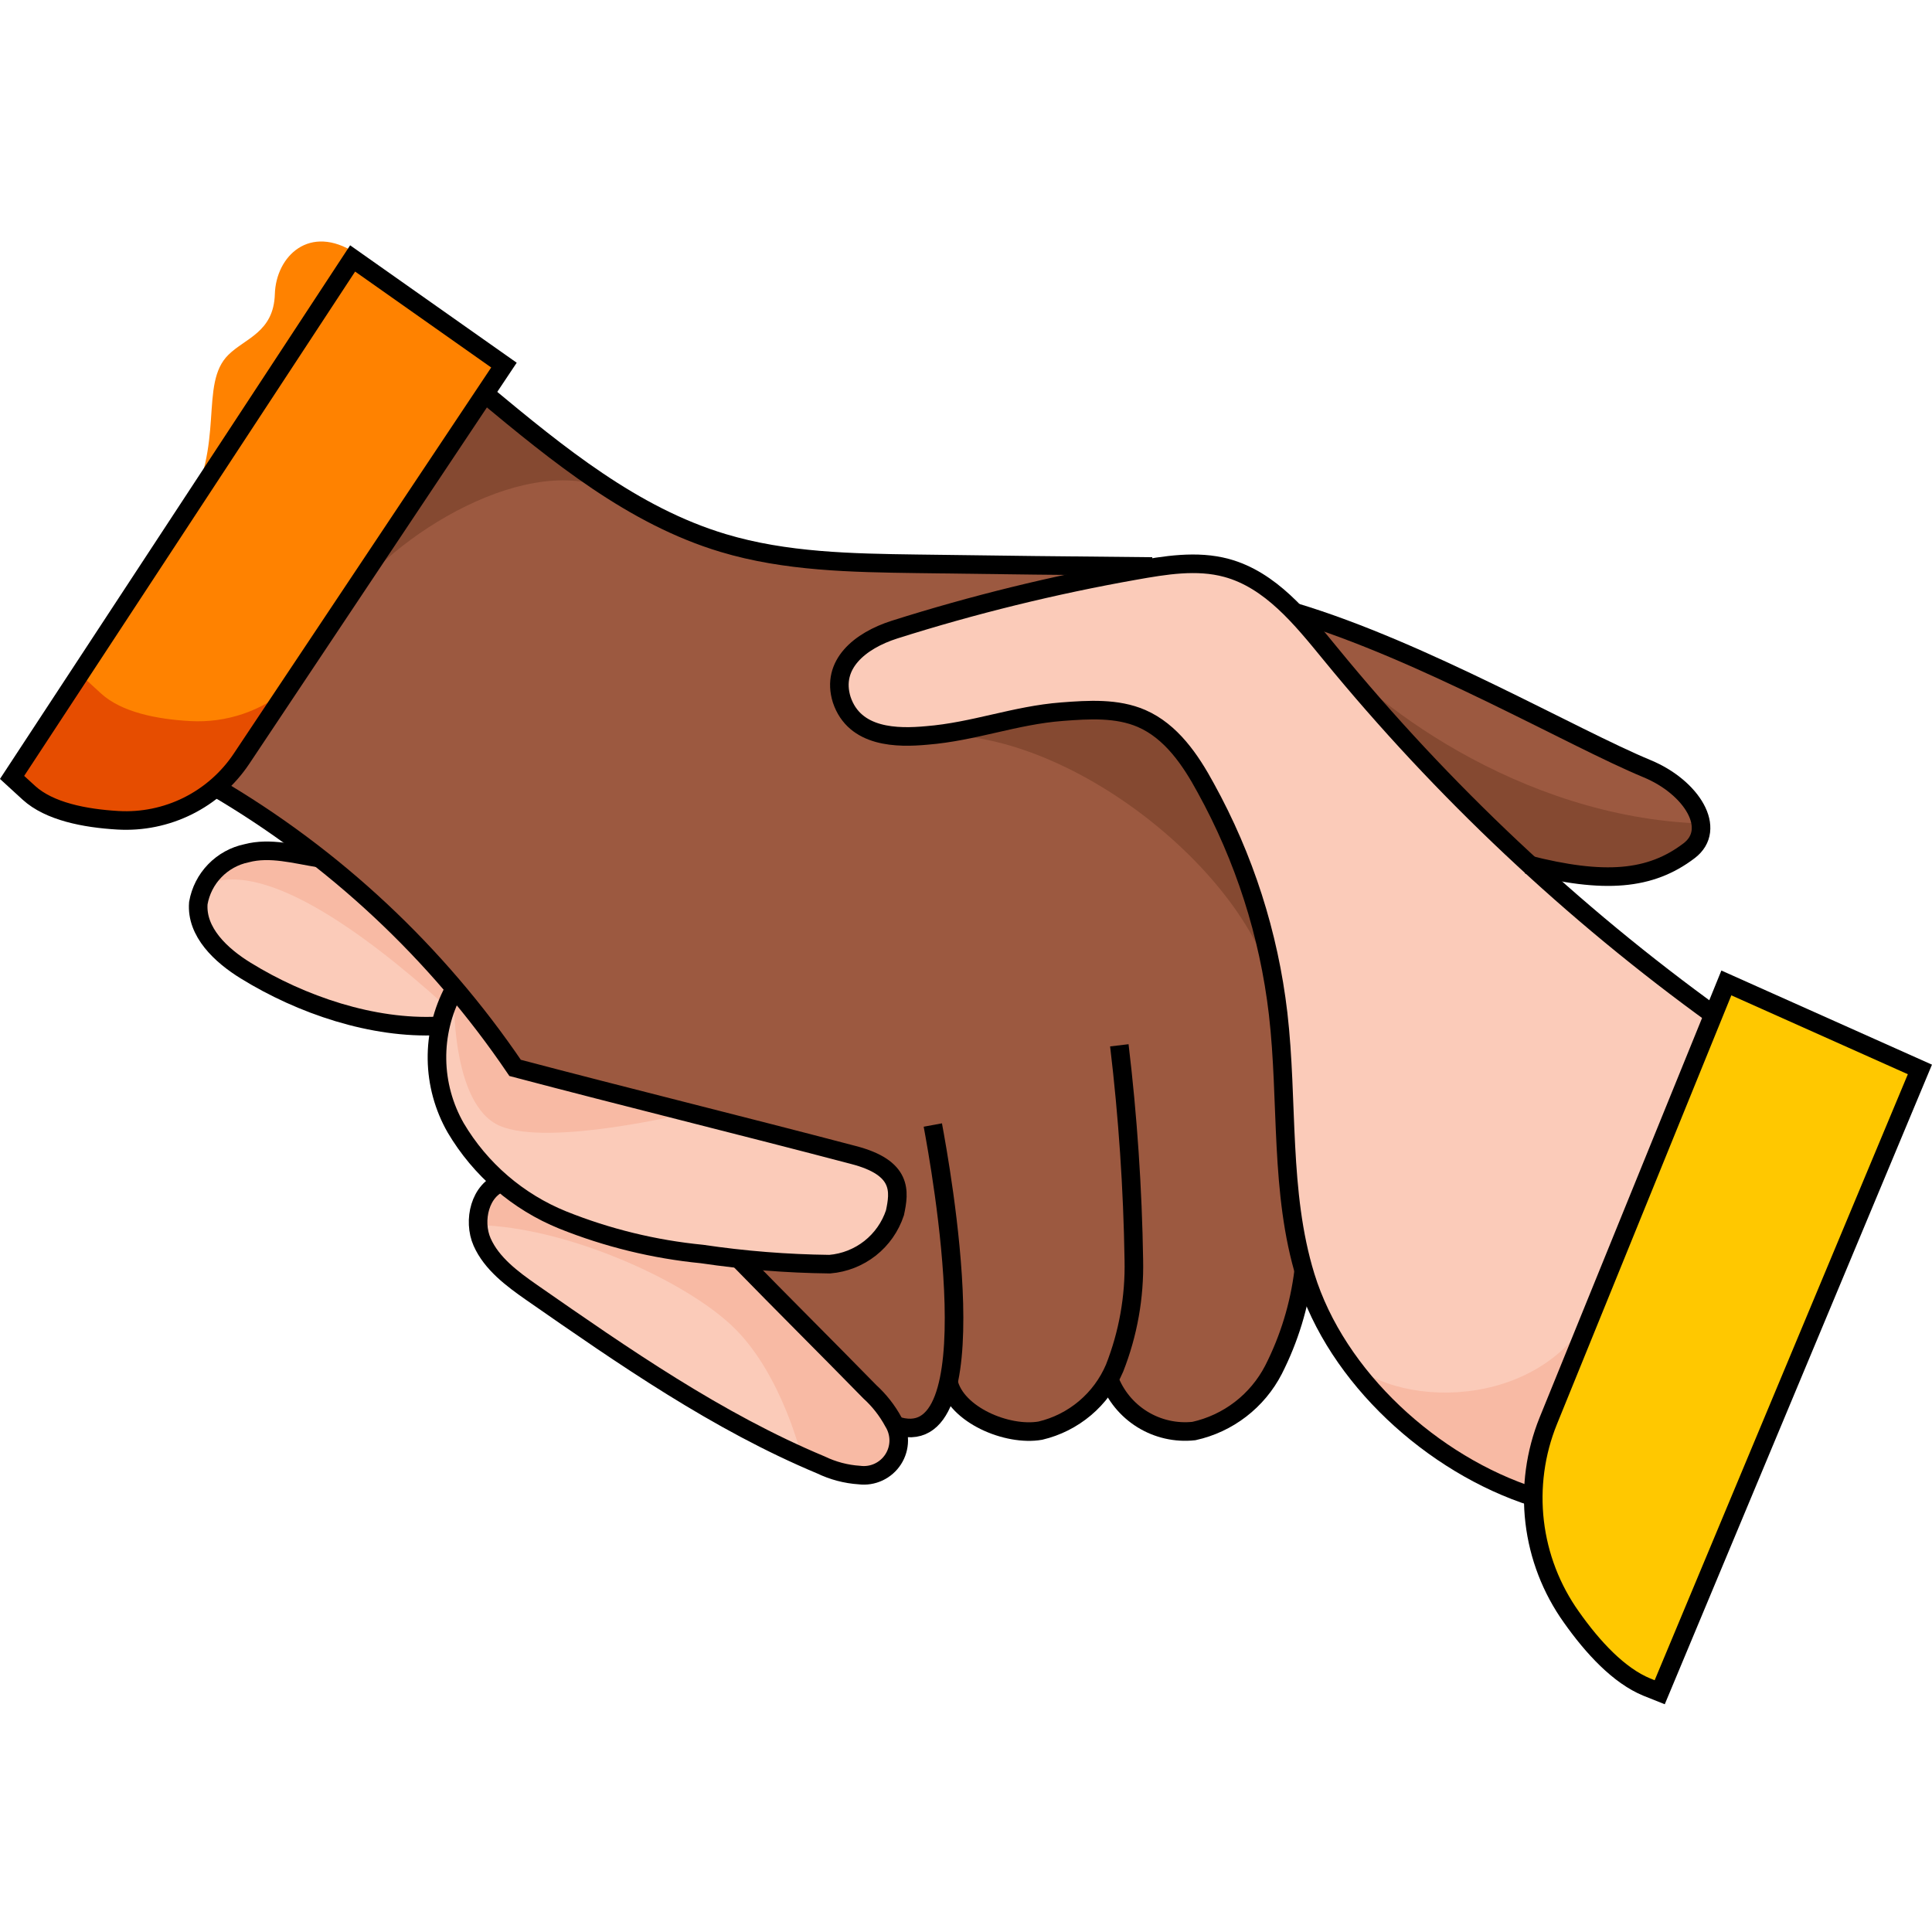 <svg width="104" height="104" viewBox="0 0 104 104" fill="none" xmlns="http://www.w3.org/2000/svg">
<g clip-path="url(#clip0_187_193)">
<path d="M82.406 46.581C86.441 47.563 88.839 47.348 90.912 45.801C92.46 44.633 91.057 42.346 88.652 41.378C84.693 39.741 76.719 35.242 69.879 33.17C68.866 31.961 67.535 31.061 66.037 30.572C64.728 30.288 63.373 30.288 62.064 30.572V30.516C57.844 30.489 53.622 30.44 49.398 30.371C45.895 30.323 42.329 30.261 38.971 29.252C34.134 27.794 30.064 24.47 26.16 21.23L17.53 34.047L11.519 42.339C16.814 45.441 21.497 49.486 25.338 54.272L26.976 55.937L27.736 57.492C26.99 56.386 26.181 55.315 25.338 54.272L24.433 53.346C23.822 54.489 23.511 55.768 23.529 57.063C23.547 58.359 23.894 59.628 24.537 60.753C25.862 62.994 27.887 64.737 30.299 65.715C32.699 66.677 35.223 67.294 37.797 67.546L38.563 67.642L48.071 76.542L48.175 76.452V76.708C49.868 77.316 50.739 76.155 51.125 74.207H51.188L51.091 74.4C51.492 76.162 54.255 77.323 56.038 77.012C56.818 76.836 57.551 76.494 58.188 76.01C58.824 75.526 59.349 74.911 59.728 74.207V74.207C60.067 75.12 60.701 75.894 61.53 76.406C62.358 76.918 63.334 77.138 64.302 77.033C65.215 76.832 66.071 76.432 66.812 75.862C67.552 75.293 68.158 74.567 68.586 73.737C69.384 72.186 69.912 70.511 70.148 68.783L70.293 68.707C71.972 74.158 77.141 78.843 82.572 80.585L92.411 54.728C88.92 52.21 85.579 49.49 82.406 46.581V46.581ZM71.613 35.187L71.564 35.125L81.39 45.656C77.907 42.383 74.641 38.886 71.613 35.187V35.187Z" fill="#9C5940"/>
<path d="M18.36 32.796C21.124 28.713 28.614 24.194 33.043 26.467L26.134 21.437L18.36 32.796Z" fill="#854931"/>
<path d="M49.883 39.589C57.483 39.015 67.717 47.3 68.719 53.989C68.719 53.989 67.82 48.136 66.141 44.888C64.462 41.641 64.068 39.837 61.45 38.67C58.831 37.502 54.353 38.67 54.353 38.67L49.883 39.589Z" fill="#854931"/>
<path d="M70.694 34.075C73.548 37.771 81.826 43.997 91.568 44.329L91.403 45.282L89.71 46.54L87.637 47.19L85.204 47.051L83.228 46.775L82.074 46.277L75.648 39.824L70.694 34.075Z" fill="#854931"/>
<path d="M48.072 76.542C47.743 75.933 47.313 75.384 46.801 74.918C44.396 72.438 42.171 70.233 39.78 67.78C41.406 67.975 43.042 68.077 44.679 68.085C45.471 68.019 46.226 67.722 46.85 67.23C47.474 66.739 47.94 66.075 48.19 65.321C48.431 64.18 48.625 62.916 45.944 62.204C40.105 60.636 33.562 59.026 27.73 57.485C24.834 53.219 21.293 49.429 17.234 46.25L17.192 46.181H17.158C15.361 44.798 18.63 46.947 16.66 45.794L15.748 45.932C14.931 45.755 14.085 45.755 13.268 45.932C12.617 46.068 12.023 46.397 11.561 46.875C11.099 47.353 10.791 47.958 10.676 48.613C10.552 50.167 11.899 51.432 13.226 52.247C16.225 54.099 20.067 55.398 23.591 55.225L24.496 54.576L24.427 53.339C23.816 54.482 23.505 55.761 23.523 57.056C23.541 58.352 23.888 59.621 24.53 60.746C25.156 61.867 25.985 62.861 26.977 63.676C25.823 64.118 25.456 65.749 25.954 66.861C26.451 67.974 27.564 68.838 28.614 69.57C33.582 73.025 38.606 76.521 44.189 78.857C44.838 79.17 45.542 79.355 46.262 79.403C46.614 79.448 46.973 79.391 47.295 79.241C47.617 79.09 47.89 78.851 48.082 78.552C48.274 78.252 48.377 77.904 48.379 77.548C48.38 77.193 48.281 76.844 48.093 76.542H48.072Z" fill="#FBCBB9"/>
<path d="M92.378 54.728C84.638 49.142 77.659 42.574 71.614 35.187C70.052 33.28 68.394 31.214 66.024 30.571C64.421 30.136 62.714 30.426 61.077 30.716C56.7 31.492 52.379 32.553 48.142 33.895C46.29 34.489 44.721 35.767 45.309 37.661C45.999 39.734 48.321 39.734 49.883 39.589C52.419 39.388 54.63 38.504 57.166 38.31C58.61 38.2 60.123 38.103 61.45 38.676C63.039 39.367 64.082 40.895 64.905 42.415C66.98 46.172 68.304 50.298 68.802 54.562C69.348 59.282 68.878 64.167 70.273 68.706C71.953 74.158 77.121 78.843 82.552 80.584" fill="#FBCBB9"/>
<path d="M72.525 73.205C75.455 76.01 83.581 75.837 86.027 69.888L83.125 77.074L82.537 80.584L79.856 79.486L74.177 75.236L72.525 73.205Z" fill="#F8BAA4"/>
<path d="M23.888 54.065C19.632 50.223 13.973 46.049 10.912 47.721C10.912 47.721 12.604 45.572 14.795 45.835C15.905 45.903 16.983 46.235 17.939 46.802L24.227 53.125L23.888 54.065Z" fill="#F8BAA4"/>
<path d="M24.44 53.553C24.44 53.553 24.26 59.475 26.913 60.608C29.567 61.741 37.023 59.917 37.023 59.917L27.591 57.45L24.44 53.553Z" fill="#F8BAA4"/>
<path d="M25.739 65.949C30.542 66.053 37.002 68.976 39.559 71.519C42.116 74.061 43.152 78.428 43.152 78.428L46.213 79.416L47.692 78.933L48.293 77.254L47.084 75.25L43.111 71.208L39.31 67.753L32.331 66.682L28.6 64.837L26.721 63.787L25.919 64.788L25.739 65.949Z" fill="#F8BAA4"/>
<path d="M19.127 13.615C16.667 12.025 14.857 13.787 14.795 15.833C14.733 17.878 13.206 18.203 12.3 19.094C10.684 20.677 12.169 23.931 9.992 27.607C8.687 29.818 17.13 24.007 17.13 24.007L19.127 13.615Z" fill="#FF8200"/>
<path d="M18.982 13.912L27.128 19.654L12.998 40.846C12.274 41.929 11.28 42.804 10.114 43.385C8.948 43.965 7.651 44.231 6.351 44.156C4.554 44.052 2.654 43.679 1.555 42.677L0.65 41.848L18.982 13.912Z" fill="#E64D00"/>
<path d="M15.547 37.025L27.128 19.654L19.251 14.126L4.54 36.507L5.445 37.336C6.544 38.338 8.444 38.718 10.241 38.815C12.174 38.925 14.076 38.284 15.547 37.025V37.025Z" fill="#FF8200"/>
<path d="M92.378 54.728C84.638 49.142 77.659 42.574 71.614 35.187C70.052 33.28 68.394 31.214 66.024 30.571C64.421 30.136 62.714 30.426 61.077 30.716C56.7 31.492 52.379 32.553 48.142 33.895C46.29 34.489 44.721 35.767 45.309 37.661C45.999 39.734 48.321 39.734 49.883 39.589C52.419 39.388 54.63 38.504 57.166 38.31C58.61 38.2 60.123 38.103 61.45 38.676C63.039 39.367 64.082 40.895 64.905 42.415C66.98 46.172 68.304 50.298 68.802 54.562C69.348 59.282 68.878 64.167 70.273 68.706C71.953 74.158 77.121 78.843 82.552 80.584" stroke="black" stroke-miterlimit="10"/>
<path d="M11.519 42.332C17.986 46.109 23.525 51.286 27.729 57.485C33.561 59.026 40.104 60.636 45.929 62.17C48.61 62.861 48.417 64.146 48.175 65.286C47.925 66.04 47.46 66.704 46.836 67.196C46.211 67.687 45.456 67.984 44.665 68.05C42.363 68.024 40.066 67.841 37.79 67.504C35.216 67.252 32.692 66.636 30.292 65.673C27.88 64.695 25.855 62.952 24.53 60.712C23.887 59.587 23.54 58.317 23.522 57.022C23.504 55.726 23.815 54.447 24.426 53.304" stroke="black" stroke-miterlimit="10"/>
<path d="M27.059 63.635C25.837 64.022 25.443 65.708 25.954 66.862C26.465 68.016 27.564 68.838 28.614 69.57C33.582 73.025 38.606 76.522 44.189 78.857C44.838 79.17 45.542 79.356 46.262 79.403C46.615 79.448 46.973 79.392 47.295 79.241C47.617 79.09 47.89 78.851 48.082 78.552C48.274 78.252 48.377 77.904 48.379 77.549C48.38 77.193 48.281 76.844 48.093 76.542C47.764 75.933 47.334 75.384 46.822 74.918C44.396 72.438 42.171 70.234 39.78 67.781" stroke="black" stroke-miterlimit="10"/>
<path d="M23.591 55.225C20.067 55.398 16.225 54.099 13.226 52.247C11.899 51.432 10.552 50.174 10.676 48.613C10.791 47.958 11.099 47.352 11.561 46.875C12.023 46.397 12.617 46.068 13.268 45.932C14.546 45.593 15.886 45.987 17.192 46.194" stroke="black" stroke-miterlimit="10"/>
<path d="M26.12 21.209C30.024 24.449 34.066 27.773 38.93 29.231C42.289 30.24 45.84 30.302 49.357 30.35C53.581 30.41 57.803 30.458 62.023 30.495" stroke="black" stroke-miterlimit="10"/>
<path d="M69.685 32.955C76.595 35.028 84.658 39.72 88.659 41.378C91.064 42.373 92.466 44.633 90.919 45.8C88.846 47.376 86.365 47.597 82.205 46.533" stroke="black" stroke-miterlimit="10"/>
<path d="M48.141 76.708C53.517 78.636 50.622 62.764 50.214 60.56" stroke="black" stroke-miterlimit="10"/>
<path d="M51.057 74.4C51.464 76.162 54.221 77.323 56.004 77.012C56.887 76.803 57.708 76.39 58.402 75.805C59.096 75.221 59.642 74.481 59.998 73.647C60.727 71.796 61.079 69.818 61.035 67.829C60.973 63.965 60.713 60.106 60.254 56.269" stroke="black" stroke-miterlimit="10"/>
<path d="M59.694 74.207C60.032 75.12 60.666 75.894 61.495 76.406C62.324 76.918 63.3 77.138 64.268 77.033C65.18 76.831 66.037 76.432 66.777 75.862C67.517 75.293 68.123 74.567 68.552 73.737C69.398 72.073 69.948 70.275 70.176 68.423" stroke="black" stroke-miterlimit="10"/>
<path d="M92.93 52.911L83.346 76.48C82.647 78.204 82.394 80.077 82.611 81.925C82.829 83.773 83.509 85.537 84.59 87.052C85.75 88.696 87.153 90.203 88.652 90.818L89.343 91.094L103.349 57.568L92.93 52.911Z" fill="#FFC800" stroke="black" stroke-miterlimit="10"/>
<path d="M18.982 13.912L27.128 19.654L12.998 40.846C12.274 41.929 11.28 42.804 10.114 43.385C8.948 43.965 7.651 44.231 6.351 44.156C4.554 44.052 2.654 43.679 1.555 42.677L0.65 41.848L18.982 13.912Z" stroke="black" stroke-miterlimit="10"/>
</g>
<defs>
<clipPath id="clip0_187_193">
<rect width="104" height="104" fill="white"/>
</clipPath>
</defs>
</svg>
